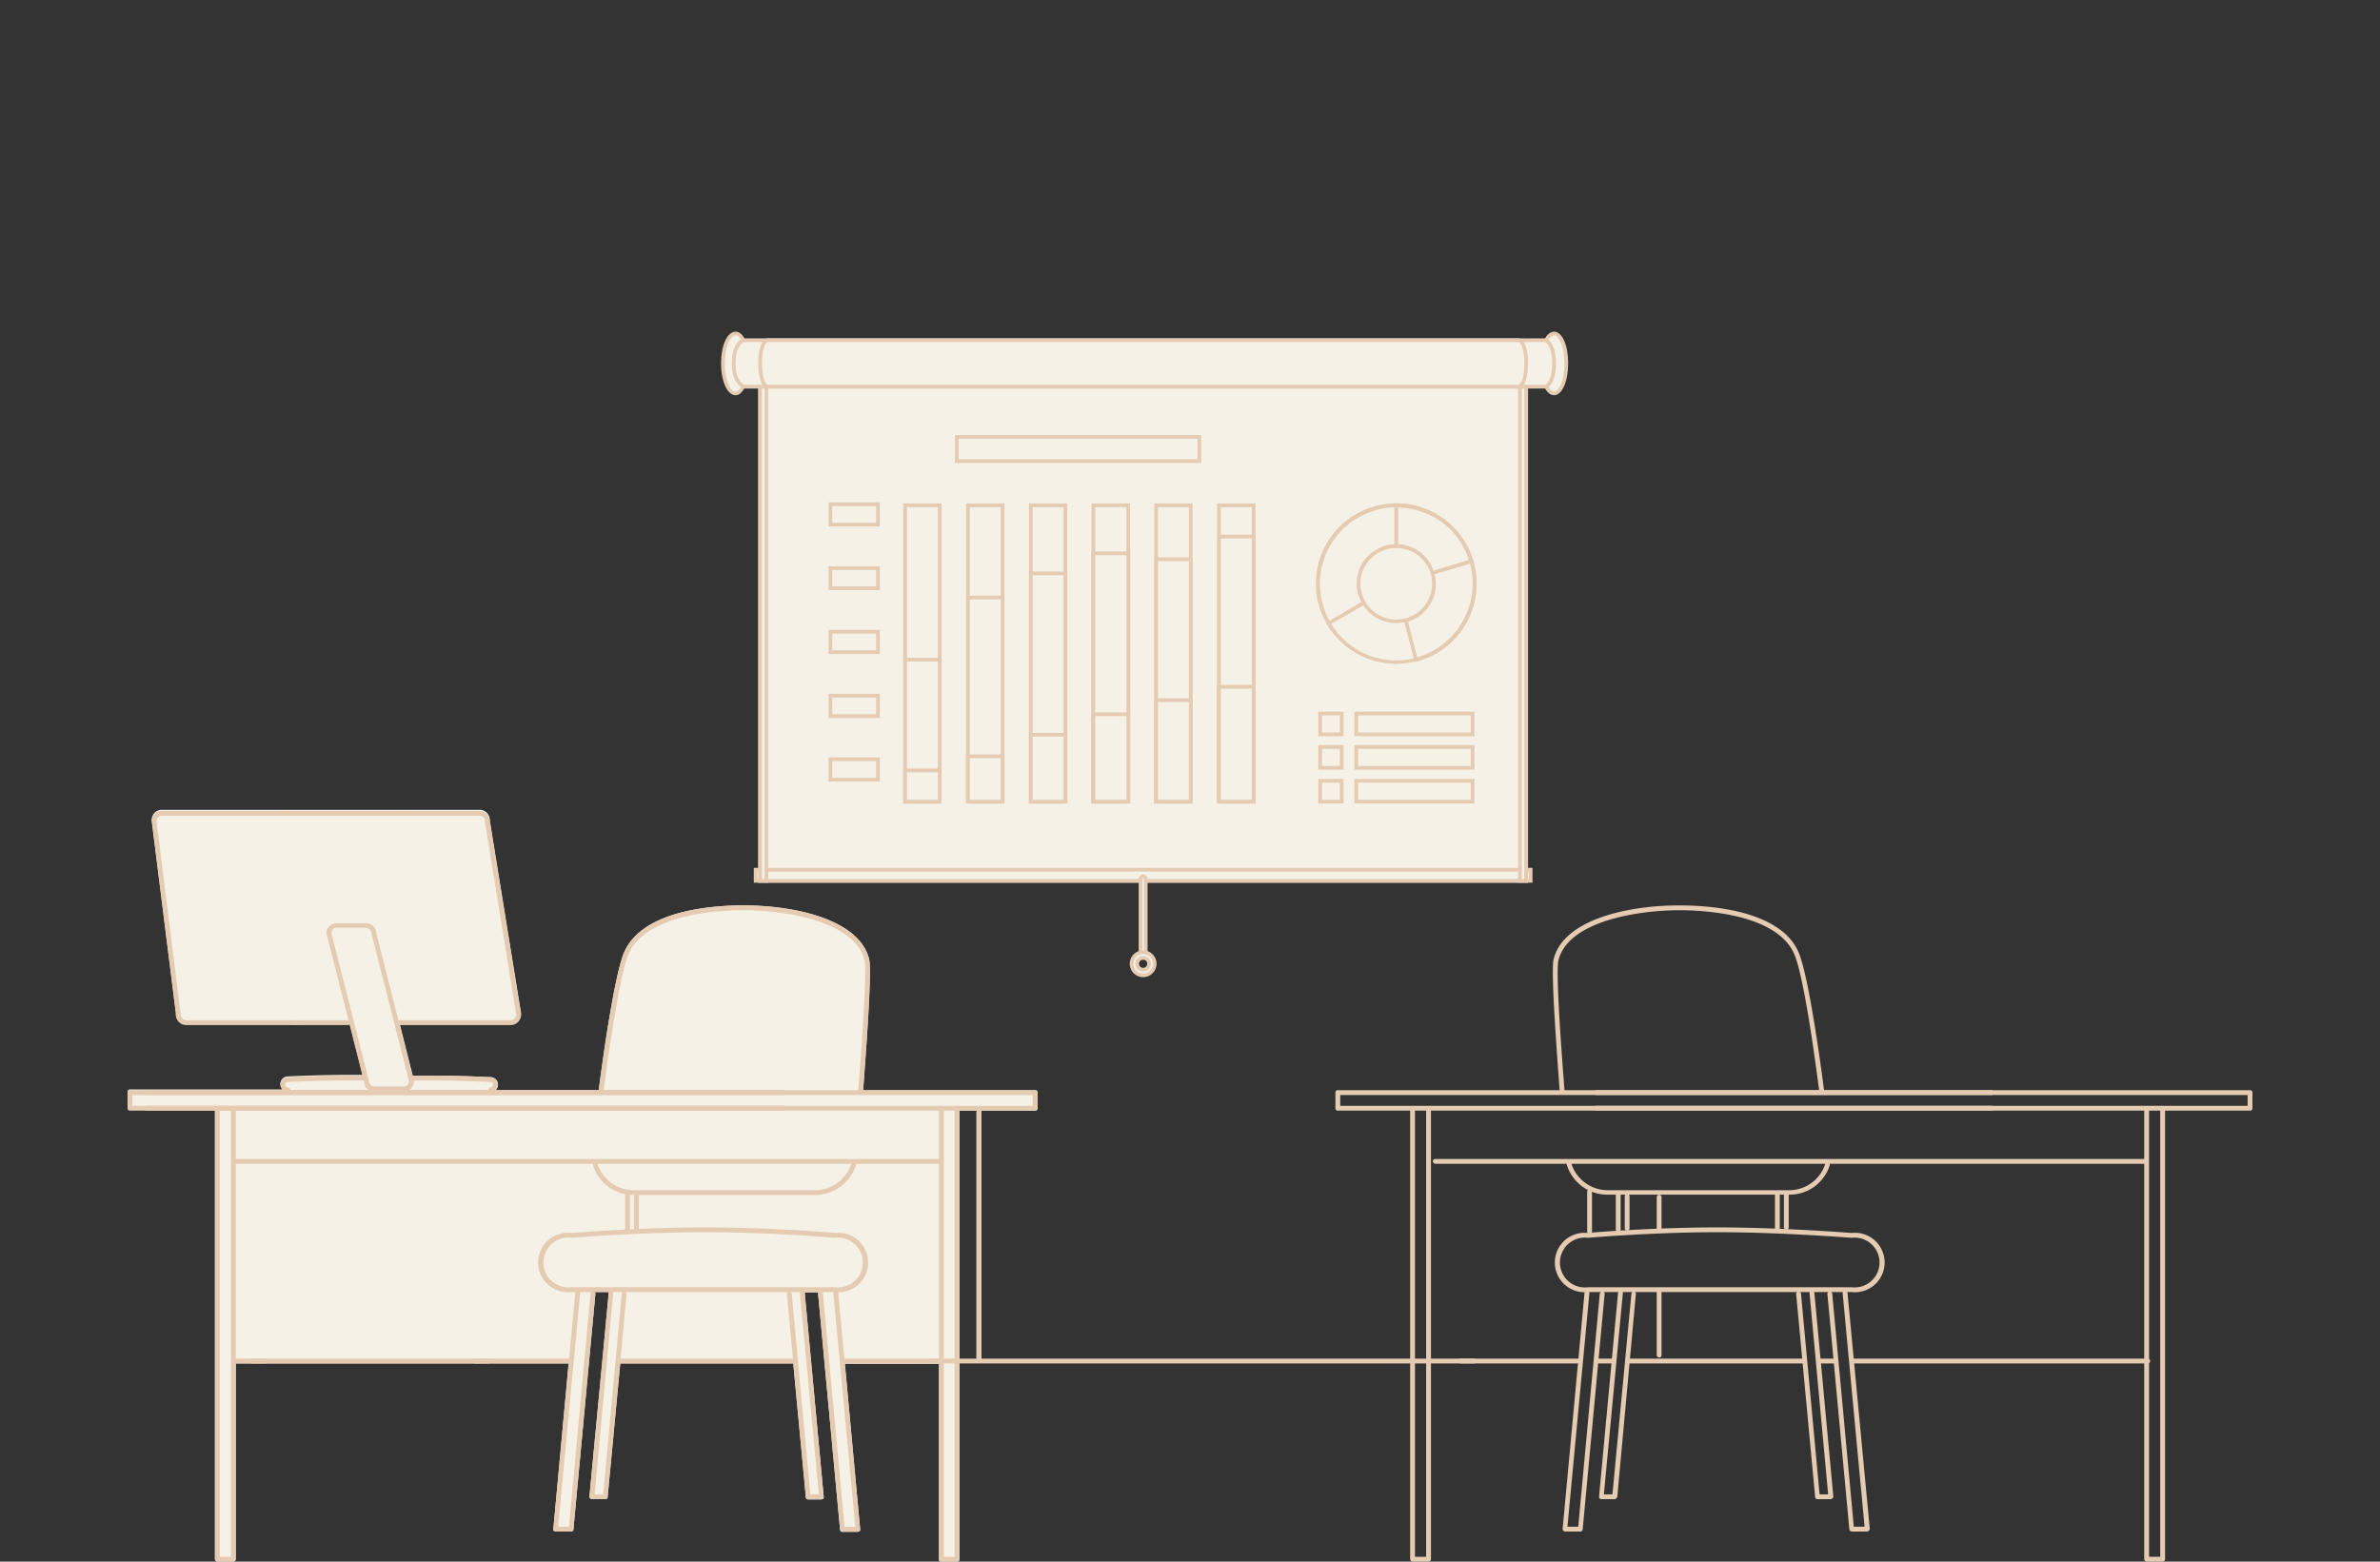 <svg xmlns="http://www.w3.org/2000/svg" viewBox="0 0 640 420"><rect x="0" y="0" width="640" height="420" fill="#333333" stroke="none"/><defs><style>.cls-1{opacity:0;}.cls-2{fill:#f6f1e6;}.cls-3{fill:#e4cbb2;}</style></defs><g id="圖層_2" data-name="圖層 2"><g id="圖層_1-2" data-name="圖層 1"><g class="cls-1"><rect class="cls-2" width="640" height="420"/></g><path class="cls-2" d="M278.4,293.2H232.1c1.6-21.1,2.2-33,1.6-35.3-2.7-10.6-19.9-14.4-33.8-14.4-8.3,0-28.1,1.3-32.4,13.5-2.2,6.2-4.8,23.1-6.5,36.2H133.3a2,2,0,0,0,.6-1.5,2,2,0,0,0-2-2h0c-.1,0-8-.4-14.4-.4H111l-3.5-13.9h29.8a2.8,2.8,0,0,0,2.8-3l-8.4-51.8a2.7,2.7,0,0,0-2.8-2.8H43.6a2.7,2.7,0,0,0-2.8,2.8l6.5,51.8a2.8,2.8,0,0,0,2.8,3H93.6l.4-.2,3.5,13.9H91.9c-6.4,0-14.4.4-14.5.4h0a2,2,0,0,0-2,2,2.5,2.5,0,0,0,.6,1.5H34.9a.6.6,0,0,0-.6.6v4.3a.6.6,0,0,0,.6.6H57.8V419.3a.7.7,0,0,0,.7.7h4.2a.7.7,0,0,0,.7-.7V366.7h89.5l-4.1,44.5c-.1.1,0,.3.1.5l.5.2h4.2a.6.6,0,0,0,.6-.6l5.9-63.3a.8.8,0,0,0-.2-.5h3.8v.2l-5.2,54.8a.8.8,0,0,0,.2.5l.5.2h3.6a.6.6,0,0,0,.6-.6l3.4-35.9h46.5l3.4,36a.6.6,0,0,0,.6.6h3.6l.5-.2a.7.7,0,0,0,.1-.5l-5.1-54.8v-.2h3.8a.4.4,0,0,0-.2.5l5.9,63.3a.6.6,0,0,0,.6.6h4.2l.5-.2a1.1,1.1,0,0,0,.1-.5l-4.1-44.5h25.3v52.7a.6.6,0,0,0,.6.6h4.2a.7.7,0,0,0,.7-.6V298.7h4.7a.3.3,0,0,1-.1.2v66.4a.7.7,0,0,0,.7.7.7.7,0,0,0,.6-.7V298.7h14.5a.6.6,0,0,0,.6-.6v-4.3A.6.6,0,0,0,278.4,293.2Z"/><path class="cls-3" d="M535.5,298.7H359.7a.6.6,0,0,1-.6-.6v-4.3a.6.6,0,0,1,.6-.6H535.5a.7.7,0,0,1,.7.6.7.7,0,0,1-.7.7H360.4v2.9H535.5a.7.7,0,0,1,.7.7A.7.7,0,0,1,535.5,298.7Z"/><path class="cls-3" d="M429.3,298.7H605.1a.6.6,0,0,0,.6-.6v-4.3a.6.6,0,0,0-.6-.6H429.3a.7.7,0,0,0-.7.6.7.7,0,0,0,.7.7H604.4v2.9H429.3a.7.7,0,0,0-.7.7A.7.7,0,0,0,429.3,298.7Z"/><path class="cls-3" d="M384.1,420h-4.2a.7.7,0,0,1-.7-.7V298.6a.7.7,0,0,1,.7-.6.6.6,0,0,1,.6.6V418.7h3V298.6a.6.6,0,0,1,.6-.6.7.7,0,0,1,.7.6V419.3A.7.7,0,0,1,384.1,420Z"/><path class="cls-3" d="M581.5,420h-4.2a.7.7,0,0,1-.7-.7V298.6a.7.7,0,0,1,.7-.6.6.6,0,0,1,.6.6V418.7h3V298.6a.6.6,0,0,1,.6-.6.7.7,0,0,1,.7.6V419.3A.7.7,0,0,1,581.5,420Z"/><path class="cls-3" d="M210.7,298.7H34.9a.6.6,0,0,1-.6-.6v-4.3a.6.6,0,0,1,.6-.6H210.7a.7.7,0,0,1,.7.6.7.7,0,0,1-.7.7H35.6v2.9H210.7a.7.7,0,0,1,.7.7A.7.7,0,0,1,210.7,298.7Z"/><path class="cls-3" d="M58.5,420h4.2a.7.7,0,0,0,.7-.7V298.6a.7.7,0,0,0-.7-.6.6.6,0,0,0-.6.6V418.7h-3V298.6a.6.6,0,0,0-.6-.6.7.7,0,0,0-.7.6V419.3A.7.7,0,0,0,58.5,420Z"/><path class="cls-3" d="M576.8,313H385.9a.7.7,0,0,1-.6-.7.6.6,0,0,1,.6-.6H576.8a.6.6,0,0,1,.6.6A.7.7,0,0,1,576.8,313Z"/><path class="cls-3" d="M481.2,321.3H432.3a11.4,11.4,0,0,1-11-8.1.7.7,0,0,1,.4-.8.6.6,0,0,1,.8.4,10.3,10.3,0,0,0,9.8,7.3h48.9a10.2,10.2,0,0,0,9.6-7,.7.7,0,0,1,.8-.4.6.6,0,0,1,.4.8A11.3,11.3,0,0,1,481.2,321.3Z"/><path class="cls-3" d="M489.9,293.9a.8.8,0,0,1-.7-.5c-1.7-13.1-4.2-29.9-6.4-36-4.1-11.7-24.9-12.6-31.2-12.6-10.8,0-29.8,2.8-32.5,13.4-.6,2.1,0,14.5,1.6,34.9,0,.4-.2.7-.6.7a.7.7,0,0,1-.7-.6c-1.6-21.1-2.2-33-1.6-35.3,2.7-10.6,19.9-14.4,33.8-14.4,8.3,0,28.1,1.3,32.4,13.5,2.2,6.2,4.8,23.1,6.5,36.2a.6.6,0,0,1-.5.7Z"/><path class="cls-3" d="M497.9,347.5H427a8,8,0,1,1,0-15.9c.8-.1,17.6-1.5,34.8-1.5s35.9,1.5,36.1,1.5h0a8,8,0,1,1,0,15.9Zm-36.1-16.1c-17.5,0-34.6,1.5-34.8,1.5h0a6.7,6.7,0,1,0,0,13.3h70.9a6.7,6.7,0,1,0,0-13.3C497.6,332.9,479.2,331.4,461.8,331.4Z"/><path class="cls-3" d="M425,411.9h-4.2l-.4-.2a.6.6,0,0,1-.2-.5l5.9-63.6a.6.6,0,0,1,.7-.5c.4,0,.6.3.6.7l-5.9,62.8h2.9l5.8-62.7a.8.8,0,0,1,.8-.6c.3.1.6.4.5.7l-5.9,63.3A.6.6,0,0,1,425,411.9Z"/><path class="cls-3" d="M502.1,411.9H498a.7.7,0,0,1-.7-.6L491.4,348a.7.7,0,0,1,.6-.7.7.7,0,0,1,.7.6l5.8,62.7h2.9l-5.9-62.8a.7.7,0,0,1,.6-.7.5.5,0,0,1,.7.5l6,63.6a1.7,1.7,0,0,1-.2.5Z"/><path class="cls-3" d="M434.2,403.2h-3.6l-.5-.2a.9.9,0,0,1-.1-.5l5.1-54.8c0-.4.3-.6.7-.6a.7.7,0,0,1,.6.7l-5.1,54.1h2.3l5.1-54a.7.7,0,0,1,.7-.6c.3.1.6.4.5.7l-5,54.6A.9.9,0,0,1,434.2,403.2Z"/><path class="cls-3" d="M492.3,403.2h-3.6a.6.6,0,0,1-.6-.6L483,348a.7.7,0,0,1,.6-.7c.3,0,.7.3.7.6l5,54h2.3l-5-54.1a.6.6,0,0,1,.5-.7.8.8,0,0,1,.8.6l5.1,54.8c0,.2-.1.3-.2.5Z"/><path class="cls-3" d="M278.4,298.7H39.4a.6.6,0,0,1-.6-.6.7.7,0,0,1,.6-.7H277.7v-2.9H39.4a.7.7,0,0,1-.6-.7.6.6,0,0,1,.6-.6h239a.6.6,0,0,1,.6.6v4.3A.6.6,0,0,1,278.4,298.7Z"/><path class="cls-3" d="M257.3,420h-4.2a.6.6,0,0,1-.6-.6V298.6a.6.6,0,0,1,.6-.6.7.7,0,0,1,.7.6V418.7h2.9V298.6a.6.6,0,0,1,.6-.6.7.7,0,0,1,.7.6V419.4A.7.7,0,0,1,257.3,420Z"/><path class="cls-3" d="M252.2,313H63.3a.7.7,0,0,1-.7-.7.7.7,0,0,1,.7-.6H252.2a.6.6,0,0,1,.6.6A.7.7,0,0,1,252.2,313Z"/><path class="cls-3" d="M137.3,275.7H107.6a.7.7,0,0,1-.7-.7c0-.4.3-.6.7-.6h29.7a1.5,1.5,0,0,0,1.5-1.6L130.4,221a1.4,1.4,0,0,0-1.5-1.6H76.7c-.4,0-.6-.3-.6-.7a.6.6,0,0,1,.6-.6h52.2a2.7,2.7,0,0,1,2.8,2.8l8.4,51.8A2.8,2.8,0,0,1,137.3,275.7Z"/><path class="cls-3" d="M50.1,275.7H79.9a.7.7,0,0,0,.6-.7.6.6,0,0,0-.6-.6H50.1a1.6,1.6,0,0,1-1.5-1.6L42.1,221a1.4,1.4,0,0,1,1.5-1.6h67.1a.7.7,0,0,0,.7-.7.7.7,0,0,0-.7-.6H43.6a2.7,2.7,0,0,0-2.8,2.8l6.5,51.8A2.8,2.8,0,0,0,50.1,275.7Z"/><path class="cls-3" d="M93.6,275.7H79.5a.7.7,0,0,1-.7-.7c0-.4.3-.6.7-.6H93.6a.6.6,0,0,1,.6.6A.7.7,0,0,1,93.6,275.7Z"/><path class="cls-3" d="M108.5,293.6h-7.8a2.8,2.8,0,0,1-2.8-2.7L87.8,251.1h0a2.7,2.7,0,0,1,2.8-2.8h7.8a2.8,2.8,0,0,1,2.8,2.7l10.1,39.8h0A2.8,2.8,0,0,1,108.5,293.6ZM89.1,250.9l10.1,39.8h0a1.5,1.5,0,0,0,1.5,1.5h7.8a1.5,1.5,0,0,0,1.5-1.4L99.9,251.1h0a1.6,1.6,0,0,0-1.5-1.6H90.6A1.5,1.5,0,0,0,89.1,250.9Zm12.1.1Z"/><path class="cls-3" d="M131.9,293.7a.6.6,0,0,1,0-1.2.8.8,0,0,0,.7-.8.7.7,0,0,0-.7-.7c-.1,0-8.1-.4-14.4-.4h-6.2c-.4,0-.7-.2-.7-.6a.7.7,0,0,1,.6-.7h6.3c6.4,0,14.3.4,14.4.4h0a2,2,0,1,1,0,4Z"/><path class="cls-3" d="M77.4,293.7c.4,0,.7-.2.7-.6s-.3-.6-.7-.6a.8.8,0,0,1-.7-.8.7.7,0,0,1,.7-.7c.1,0,8.1-.4,14.5-.4h6.2a.7.7,0,0,0,.7-.6.7.7,0,0,0-.7-.7H91.9c-6.4,0-14.4.4-14.5.4h0a2,2,0,0,0,0,4Z"/><path class="cls-3" d="M219.2,321.4H170.3a11.4,11.4,0,0,1-10.8-7.9.6.6,0,0,1,1.2-.4,10.2,10.2,0,0,0,9.6,7h48.9a10.3,10.3,0,0,0,9.8-7.3.6.6,0,0,1,.8-.4.7.7,0,0,1,.4.8A11.5,11.5,0,0,1,219.2,321.4Z"/><path class="cls-3" d="M161.6,293.9h-.1a.6.6,0,0,1-.5-.7c1.7-13.1,4.3-30,6.5-36.2,4.3-12.2,24.1-13.5,32.4-13.5,13.9,0,31.1,3.8,33.8,14.4.6,2.3,0,14.2-1.6,35.3a.6.6,0,0,1-.7.6c-.4,0-.6-.3-.6-.7,1.6-20.4,2.2-32.8,1.7-34.9-2.7-10.6-21.8-13.4-32.6-13.4-6.3,0-27.1.9-31.2,12.6-2.1,6.1-4.7,22.9-6.4,36A.7.7,0,0,1,161.6,293.9Z"/><path class="cls-3" d="M224.5,347.5H153.6a8,8,0,1,1,0-15.9c.2,0,18.6-1.5,36.1-1.5s34,1.4,34.9,1.5a8,8,0,1,1-.1,15.9Zm-34.8-16.1c-17.4,0-35.8,1.5-36,1.5a6.7,6.7,0,1,0-.1,13.3h70.9a6.7,6.7,0,1,0,0-13.3h0C224.3,332.9,207.2,331.4,189.7,331.4Z"/><path class="cls-3" d="M230.7,411.9h-4.2a.6.6,0,0,1-.6-.6L220,348c-.1-.3.2-.6.6-.7a.7.7,0,0,1,.7.6l5.8,62.7H230l-5.9-62.8c0-.4.2-.7.6-.7a.6.6,0,0,1,.7.5l5.9,63.6a1.1,1.1,0,0,1-.1.5Z"/><path class="cls-3" d="M153.6,411.9h-4.2l-.5-.2c-.1-.2-.2-.4-.1-.5l5.9-63.6a.5.5,0,0,1,.7-.5.7.7,0,0,1,.6.7l-5.9,62.8H153l5.8-62.7a.7.7,0,0,1,.7-.6.7.7,0,0,1,.6.7l-5.9,63.3A.6.6,0,0,1,153.6,411.9Z"/><path class="cls-3" d="M220.9,403.2h-3.6a.6.6,0,0,1-.6-.6L211.6,348c-.1-.3.2-.6.5-.7a.9.9,0,0,1,.8.6l5,54h2.3l-5.1-54.1c0-.3.3-.7.6-.7s.7.2.7.6l5.1,54.8a.7.7,0,0,1-.1.5Z"/><path class="cls-3" d="M162.8,403.2h-3.6l-.5-.2a.8.8,0,0,1-.2-.5l5.2-54.8c0-.4.3-.6.7-.6a.6.6,0,0,1,.5.7l-5,54.1h2.3l5-54a.9.9,0,0,1,.7-.6.7.7,0,0,1,.6.7l-5.1,54.6A.6.6,0,0,1,162.8,403.2Z"/><path class="cls-3" d="M263.3,366a.7.7,0,0,1-.7-.7V298.9a.7.7,0,0,1,.7-.6.6.6,0,0,1,.6.6v66.4A.7.7,0,0,1,263.3,366Z"/><path class="cls-3" d="M446.2,365.1a.7.7,0,0,1-.7-.6v-17a.7.7,0,0,1,.7-.7.7.7,0,0,1,.6.7v17A.6.6,0,0,1,446.2,365.1Z"/><path class="cls-3" d="M446.2,331a.7.7,0,0,1-.7-.7V322a.7.7,0,0,1,.7-.7.7.7,0,0,1,.6.7v8.3A.7.7,0,0,1,446.2,331Z"/><path class="cls-3" d="M427.5,331.9a.7.7,0,0,1-.7-.7V320.5a.7.7,0,0,1,.7-.7.7.7,0,0,1,.6.7v10.7A.7.7,0,0,1,427.5,331.9Z"/><path class="cls-3" d="M577.5,366.7H498.6a.6.6,0,0,1-.6-.6c0-.4.2-.7.6-.7h78.9a.7.7,0,0,1,.7.7A.7.7,0,0,1,577.5,366.7Z"/><path class="cls-3" d="M493.4,366.7h-3.8a.6.6,0,0,1-.6-.6c0-.4.2-.7.6-.7h3.8a.7.7,0,0,1,.6.7A.6.6,0,0,1,493.4,366.7Z"/><path class="cls-3" d="M484.8,366.7H438.1a.6.6,0,0,1-.6-.6.7.7,0,0,1,.6-.7h46.7a.7.7,0,0,1,.7.7A.7.7,0,0,1,484.8,366.7Z"/><path class="cls-3" d="M433.4,366.7h-3.6a.6.6,0,0,1-.6-.6.7.7,0,0,1,.6-.7h3.6c.4,0,.6.3.6.7A.6.6,0,0,1,433.4,366.7Z"/><path class="cls-3" d="M424.2,366.7H392.8a.7.7,0,0,1-.7-.6.7.7,0,0,1,.7-.7h31.4a.7.7,0,0,1,.7.7A.7.7,0,0,1,424.2,366.7Z"/><path class="cls-3" d="M396.3,366.7H250.7a.7.7,0,0,1-.7-.6.7.7,0,0,1,.7-.7H396.3a.7.7,0,0,1,.7.7A.7.7,0,0,1,396.3,366.7Z"/><path class="cls-3" d="M252.4,366.7H227.2a.6.6,0,0,1-.6-.6.7.7,0,0,1,.6-.7h25.2a.7.7,0,0,1,.6.7A.6.6,0,0,1,252.4,366.7Z"/><path class="cls-3" d="M131.2,366.7h-3.5a.6.6,0,0,1-.6-.6c0-.4.2-.7.6-.7h3.5a.7.7,0,0,1,.6.7A.6.6,0,0,1,131.2,366.7Z"/><path class="cls-3" d="M213,366.7H166.9a.7.7,0,0,1-.7-.6.7.7,0,0,1,.7-.7H213a.7.7,0,0,1,.7.7A.7.7,0,0,1,213,366.7Z"/><path class="cls-3" d="M71.2,366.7H67.8a.7.7,0,0,1-.7-.6.7.7,0,0,1,.7-.7h3.4a.7.7,0,0,1,.7.7A.7.7,0,0,1,71.2,366.7Z"/><path class="cls-3" d="M153.1,366.7H62.8a.6.6,0,0,1-.6-.6.7.7,0,0,1,.6-.7h90.3a.7.7,0,0,1,.6.7A.6.6,0,0,1,153.1,366.7Z"/><path class="cls-3" d="M168.7,331.3c-.4,0-.6-.3-.6-.7v-9.4a.6.6,0,0,1,.6-.6.7.7,0,0,1,.7.6v9.4A.7.7,0,0,1,168.7,331.3Z"/><path class="cls-3" d="M171.2,330.9a.7.7,0,0,1-.7-.6v-8.7a.7.7,0,0,1,.7-.6.6.6,0,0,1,.6.6v8.7A.6.6,0,0,1,171.2,330.9Z"/><path class="cls-3" d="M435.1,331.3a.6.6,0,0,1-.6-.6v-9.4a.7.7,0,0,1,.6-.7.7.7,0,0,1,.7.7v9.4C435.8,331.1,435.5,331.3,435.1,331.3Z"/><path class="cls-3" d="M437.6,331a.7.7,0,0,1-.7-.7v-8.6a.7.7,0,0,1,.7-.6.6.6,0,0,1,.6.6v8.6A.7.7,0,0,1,437.6,331Z"/><path class="cls-3" d="M477.9,331.1a.7.7,0,0,1-.6-.7V321a.6.6,0,0,1,.6-.6.7.7,0,0,1,.7.6v9.4A.7.7,0,0,1,477.9,331.1Z"/><path class="cls-3" d="M480.4,330.7a.7.7,0,0,1-.7-.6v-8.7a.7.7,0,0,1,.7-.6.6.6,0,0,1,.6.6v8.7A.6.6,0,0,1,480.4,330.7Z"/><path class="cls-2" d="M201.1,97.7c0,4.5-1.5,8.1-3.3,8.1s-3.4-3.6-3.4-8.1,1.5-8,3.4-8S201.1,93.3,201.1,97.7Z"/><path class="cls-3" d="M197.8,106.3c-2.2,0-3.9-3.7-3.9-8.6s1.7-8.5,3.9-8.5,3.8,3.7,3.8,8.5S199.9,106.3,197.8,106.3Zm0-16.1c-1.4,0-2.9,3.1-2.9,7.5s1.5,7.6,2.9,7.6,2.8-3.1,2.8-7.6S199.1,90.2,197.8,90.2Z"/><ellipse class="cls-2" cx="417.9" cy="97.7" rx="3.3" ry="8"/><path class="cls-3" d="M417.9,106.3c-2.2,0-3.8-3.7-3.8-8.6s1.6-8.5,3.8-8.5,3.8,3.7,3.8,8.5S420.1,106.3,417.9,106.3Zm0-16.1c-1.3,0-2.8,3.1-2.8,7.5s1.5,7.6,2.8,7.6,2.8-3.1,2.8-7.6S419.2,90.2,417.9,90.2Z"/><rect class="cls-2" x="204.4" y="102.3" width="206" height="134.54"/><path class="cls-3" d="M410.9,237.4h-207V101.8h207Zm-206-1h205V102.8h-205Z"/><rect class="cls-2" x="203.2" y="233.9" width="208.5" height="2.92"/><path class="cls-3" d="M412.1,237.4H202.7v-4H412.1Zm-208.4-1H411.1v-2H203.7Z"/><rect class="cls-2" x="204.4" y="102.3" width="1.7" height="134.54"/><path class="cls-3" d="M206.6,237.4h-2.7V101.8h2.7Zm-1.7-1h.7V102.8h-.7Z"/><rect class="cls-2" x="408.7" y="102.3" width="1.7" height="134.54"/><path class="cls-3" d="M410.9,237.4h-2.7V101.8h2.7Zm-1.7-1h.7V102.8h-.7Z"/><path class="cls-2" d="M307.4,257.6a.7.7,0,0,1-.7-.8V236.4a.7.7,0,0,1,1.4,0v20.4A.7.7,0,0,1,307.4,257.6Z"/><path class="cls-3" d="M307.4,258.1a1.2,1.2,0,0,1-1.2-1.3V236.4a1.2,1.2,0,0,1,2.4,0v20.4A1.2,1.2,0,0,1,307.4,258.1Zm0-21.9-.2.2v20.4a.2.2,0,1,0,.4,0V236.4A.2.2,0,0,0,307.4,236.2Z"/><path class="cls-2" d="M307.4,262.3a3.1,3.1,0,1,1,3.1-3.1A3.1,3.1,0,0,1,307.4,262.3Zm0-4.7a1.6,1.6,0,1,0,1.6,1.6A1.6,1.6,0,0,0,307.4,257.6Z"/><path class="cls-3" d="M307.4,262.8a3.6,3.6,0,1,1,3.6-3.6A3.6,3.6,0,0,1,307.4,262.8Zm0-6.2a2.6,2.6,0,1,0,2.6,2.6A2.6,2.6,0,0,0,307.4,256.6Zm0,4.7a2.1,2.1,0,1,1,2.1-2.1A2.1,2.1,0,0,1,307.4,261.3Zm0-3.2a1.1,1.1,0,1,0,1.1,1.1A1.1,1.1,0,0,0,307.4,258.1Z"/><rect class="cls-2" x="257.3" y="117.5" width="65.2" height="6.52"/><path class="cls-3" d="M323,124.5H256.8V117H323Zm-65.2-1H322V118H257.8Z"/><rect class="cls-2" x="243.4" y="135.9" width="9.3" height="79.62"/><path class="cls-3" d="M253.2,216.1H242.9V135.4h10.3Zm-9.3-1h8.3V136.4h-8.3Z"/><rect class="cls-2" x="243.4" y="177.4" width="9.3" height="38.21"/><path class="cls-3" d="M253.2,216.1H242.9V176.9h10.3Zm-9.3-1h8.3V177.9h-8.3Z"/><rect class="cls-2" x="243.4" y="207.2" width="9.3" height="8.35"/><path class="cls-3" d="M253.2,216.1H242.9v-9.4h10.3Zm-9.3-1h8.3v-7.4h-8.3Z"/><rect class="cls-2" x="260.3" y="135.9" width="9.3" height="79.62"/><path class="cls-3" d="M270.1,216.1H259.8V135.4h10.3Zm-9.3-1h8.3V136.4h-8.3Z"/><rect class="cls-2" x="260.3" y="160.7" width="9.3" height="54.9"/><path class="cls-3" d="M270.1,216.1H259.8V160.2h10.3Zm-9.3-1h8.3V161.2h-8.3Z"/><rect class="cls-2" x="260.3" y="203.4" width="9.3" height="12.2"/><path class="cls-3" d="M270.1,216.1H259.8V202.9h10.3Zm-9.3-1h8.3V203.9h-8.3Z"/><rect class="cls-2" x="277.2" y="135.9" width="9.3" height="79.62"/><path class="cls-3" d="M287,216.1H276.7V135.4H287Zm-9.3-1H286V136.4h-8.3Z"/><rect class="cls-2" x="277.2" y="154.2" width="9.3" height="61.32"/><path class="cls-3" d="M287,216.1H276.7V153.7H287Zm-9.3-1H286V154.7h-8.3Z"/><rect class="cls-2" x="277.2" y="197.6" width="9.3" height="17.98"/><path class="cls-3" d="M287,216.1H276.7v-19H287Zm-9.3-1H286v-17h-8.3Z"/><rect class="cls-2" x="294" y="135.9" width="9.3" height="79.62"/><path class="cls-3" d="M303.9,216.1H293.5V135.4h10.4Zm-9.4-1h8.4V136.4h-8.4Z"/><rect class="cls-2" x="294" y="148.8" width="9.3" height="66.78"/><path class="cls-3" d="M303.9,216.1H293.5V148.3h10.4Zm-9.4-1h8.4V149.3h-8.4Z"/><rect class="cls-2" x="294" y="192.1" width="9.3" height="23.44"/><path class="cls-3" d="M303.9,216.1H293.5V191.6h10.4Zm-9.4-1h8.4V192.6h-8.4Z"/><rect class="cls-2" x="310.9" y="135.9" width="9.3" height="79.62"/><path class="cls-3" d="M320.7,216.1H310.4V135.4h10.3Zm-9.3-1h8.3V136.4h-8.3Z"/><rect class="cls-2" x="310.9" y="150.4" width="9.3" height="65.18"/><path class="cls-3" d="M320.7,216.1H310.4V149.9h10.3Zm-9.3-1h8.3V150.9h-8.3Z"/><rect class="cls-2" x="310.9" y="188.3" width="9.3" height="27.29"/><path class="cls-3" d="M320.7,216.1H310.4V187.8h10.3Zm-9.3-1h8.3V188.8h-8.3Z"/><rect class="cls-2" x="327.8" y="135.9" width="9.3" height="79.62"/><path class="cls-3" d="M337.6,216.1H327.3V135.4h10.3Zm-9.3-1h8.3V136.4h-8.3Z"/><rect class="cls-2" x="327.8" y="144.3" width="9.3" height="71.28"/><path class="cls-3" d="M337.6,216.1H327.3V143.8h10.3Zm-9.3-1h8.3V144.8h-8.3Z"/><rect class="cls-2" x="327.8" y="184.7" width="9.3" height="30.82"/><path class="cls-3" d="M337.6,216.1H327.3V184.2h10.3Zm-9.3-1h8.3V185.2h-8.3Z"/><rect class="cls-2" x="223.3" y="135.6" width="12.8" height="5.49"/><path class="cls-3" d="M236.6,141.6H222.8v-6.5h13.8Zm-12.8-1h11.8v-4.5H223.8Z"/><rect class="cls-2" x="223.3" y="152.8" width="12.8" height="5.49"/><path class="cls-3" d="M236.6,158.7H222.8v-6.4h13.8Zm-12.8-1h11.8v-4.4H223.8Z"/><rect class="cls-2" x="223.3" y="169.9" width="12.8" height="5.49"/><path class="cls-3" d="M236.6,175.9H222.8v-6.5h13.8Zm-12.8-1h11.8v-4.5H223.8Z"/><rect class="cls-2" x="223.3" y="187.1" width="12.8" height="5.49"/><path class="cls-3" d="M236.6,193.1H222.8v-6.5h13.8Zm-12.8-1h11.8v-4.5H223.8Z"/><rect class="cls-2" x="223.3" y="204.2" width="12.8" height="5.49"/><path class="cls-3" d="M236.6,210.2H222.8v-6.5h13.8Zm-12.8-1h11.8v-4.5H223.8Z"/><ellipse class="cls-2" cx="375.5" cy="157" rx="21.1" ry="21"/><path class="cls-3" d="M375.5,178.5a21.7,21.7,0,0,1-20.9-15.9,21.6,21.6,0,1,1,39.6,5.1,21.7,21.7,0,0,1-13.1,10.1A22,22,0,0,1,375.5,178.5Zm0-42.1a20.2,20.2,0,0,0-5.4.8,20.5,20.5,0,1,0,10.7,39.6,20.5,20.5,0,0,0,14.5-25.1h0A20.6,20.6,0,0,0,375.5,136.4Z"/><path class="cls-2" d="M375.5,157V135.9a21.1,21.1,0,1,1-18.2,31.8Z"/><path class="cls-3" d="M375.5,178.5a21.5,21.5,0,0,1-18.6-10.6l-.3-.4L375,156.7V135.4h.5a21.6,21.6,0,0,1,0,43.1ZM358,167.8A20.5,20.5,0,0,0,396,157a20.4,20.4,0,0,0-20-20.5v20.8Z"/><path class="cls-2" d="M375.5,157V135.9a21.1,21.1,0,0,1,5.2,41.5Z"/><path class="cls-3" d="M380.4,178,375,157V135.4h.5a21.6,21.6,0,0,1,5.4,42.5ZM376,156.9l5.1,19.9A20.7,20.7,0,0,0,396,157a20.4,20.4,0,0,0-20-20.5Z"/><path class="cls-2" d="M375.5,157V135.9a21.4,21.4,0,0,1,12.6,4.2,21.1,21.1,0,0,1,7.6,10.9Z"/><path class="cls-3" d="M375,157.7V135.4h.5a22.2,22.2,0,0,1,12.9,4.3,21.6,21.6,0,0,1,7.7,11.1l.2.5Zm1-21.2v19.8l19-5.7a20.4,20.4,0,0,0-7.2-10.1A20.9,20.9,0,0,0,376,136.5Z"/><path class="cls-2" d="M385.3,154.4a10.1,10.1,0,1,1-19.6,5.2,10.1,10.1,0,0,1,7.1-12.4A10.3,10.3,0,0,1,385.3,154.4Z"/><path class="cls-3" d="M375.5,167.6a10.7,10.7,0,0,1-10.3-7.8,10.9,10.9,0,0,1,1-8.1,11.2,11.2,0,0,1,6.5-5,10.6,10.6,0,0,1,13,7.5h0a10.4,10.4,0,0,1-1,8.1,10.6,10.6,0,0,1-6.5,5Zm0-20.2a10.1,10.1,0,0,0-2.5.3,9.9,9.9,0,0,0-5.9,4.5,9.3,9.3,0,0,0-.9,7.3,9.6,9.6,0,0,0,11.8,6.8,9.7,9.7,0,0,0,6.8-11.8h0A9.7,9.7,0,0,0,375.5,147.4Z"/><rect class="cls-2" x="355" y="191.9" width="5.9" height="5.59"/><path class="cls-3" d="M361.3,198h-6.8v-6.6h6.8Zm-5.8-1h4.8v-4.6h-4.8Z"/><rect class="cls-2" x="364.7" y="191.9" width="31.2" height="5.59"/><path class="cls-3" d="M396.5,198H364.2v-6.6h32.3Zm-31.3-1h30.3v-4.6H365.2Z"/><rect class="cls-2" x="355" y="200.9" width="5.9" height="5.59"/><path class="cls-3" d="M361.3,207h-6.8v-6.6h6.8Zm-5.8-1h4.8v-4.6h-4.8Z"/><rect class="cls-2" x="364.7" y="200.9" width="31.2" height="5.59"/><path class="cls-3" d="M396.5,207H364.2v-6.6h32.3Zm-31.3-1h30.3v-4.6H365.2Z"/><rect class="cls-2" x="355" y="210" width="5.9" height="5.59"/><path class="cls-3" d="M361.3,216.1h-6.8v-6.6h6.8Zm-5.8-1h4.8v-4.6h-4.8Z"/><rect class="cls-2" x="364.7" y="210" width="31.2" height="5.59"/><path class="cls-3" d="M396.5,216.1H364.2v-6.6h32.3Zm-31.3-1h30.3v-4.6H365.2Z"/><path class="cls-2" d="M415.6,104H200.1s-2.8-.7-2.8-6.3,2.7-6.2,2.7-6.2H415.6s2.3.7,2.3,6.3S415.6,104,415.6,104Z"/><path class="cls-3" d="M415.7,104.5H200c-.1-.1-3.2-.9-3.2-6.8s3-6.7,3.1-6.7H415.7c.3.1,2.7,1,2.7,6.8s-2.4,6.6-2.7,6.7Zm-215.5-1H415.5c.3-.2,1.9-1.1,1.9-5.7s-1.6-5.7-1.9-5.8H200.1c-.3.1-2.3,1-2.3,5.7S199.8,103.3,200.2,103.5Z"/><path class="cls-2" d="M408.3,104H206.5c-2.8,0-2.8-12.5,0-12.5H408.3C411.1,91.5,411.1,104,408.3,104Z"/><path class="cls-3" d="M408.3,104.5H206.5c-1.9,0-2.6-3.7-2.6-6.8s.7-6.7,2.6-6.7H408.3c1.9,0,2.6,3.6,2.6,6.7S410.2,104.5,408.3,104.5ZM206.5,92c-.8,0-1.6,2.3-1.6,5.7s.8,5.8,1.6,5.8H408.3c.8,0,1.6-2.3,1.6-5.8s-.8-5.7-1.6-5.7Z"/></g></g></svg>